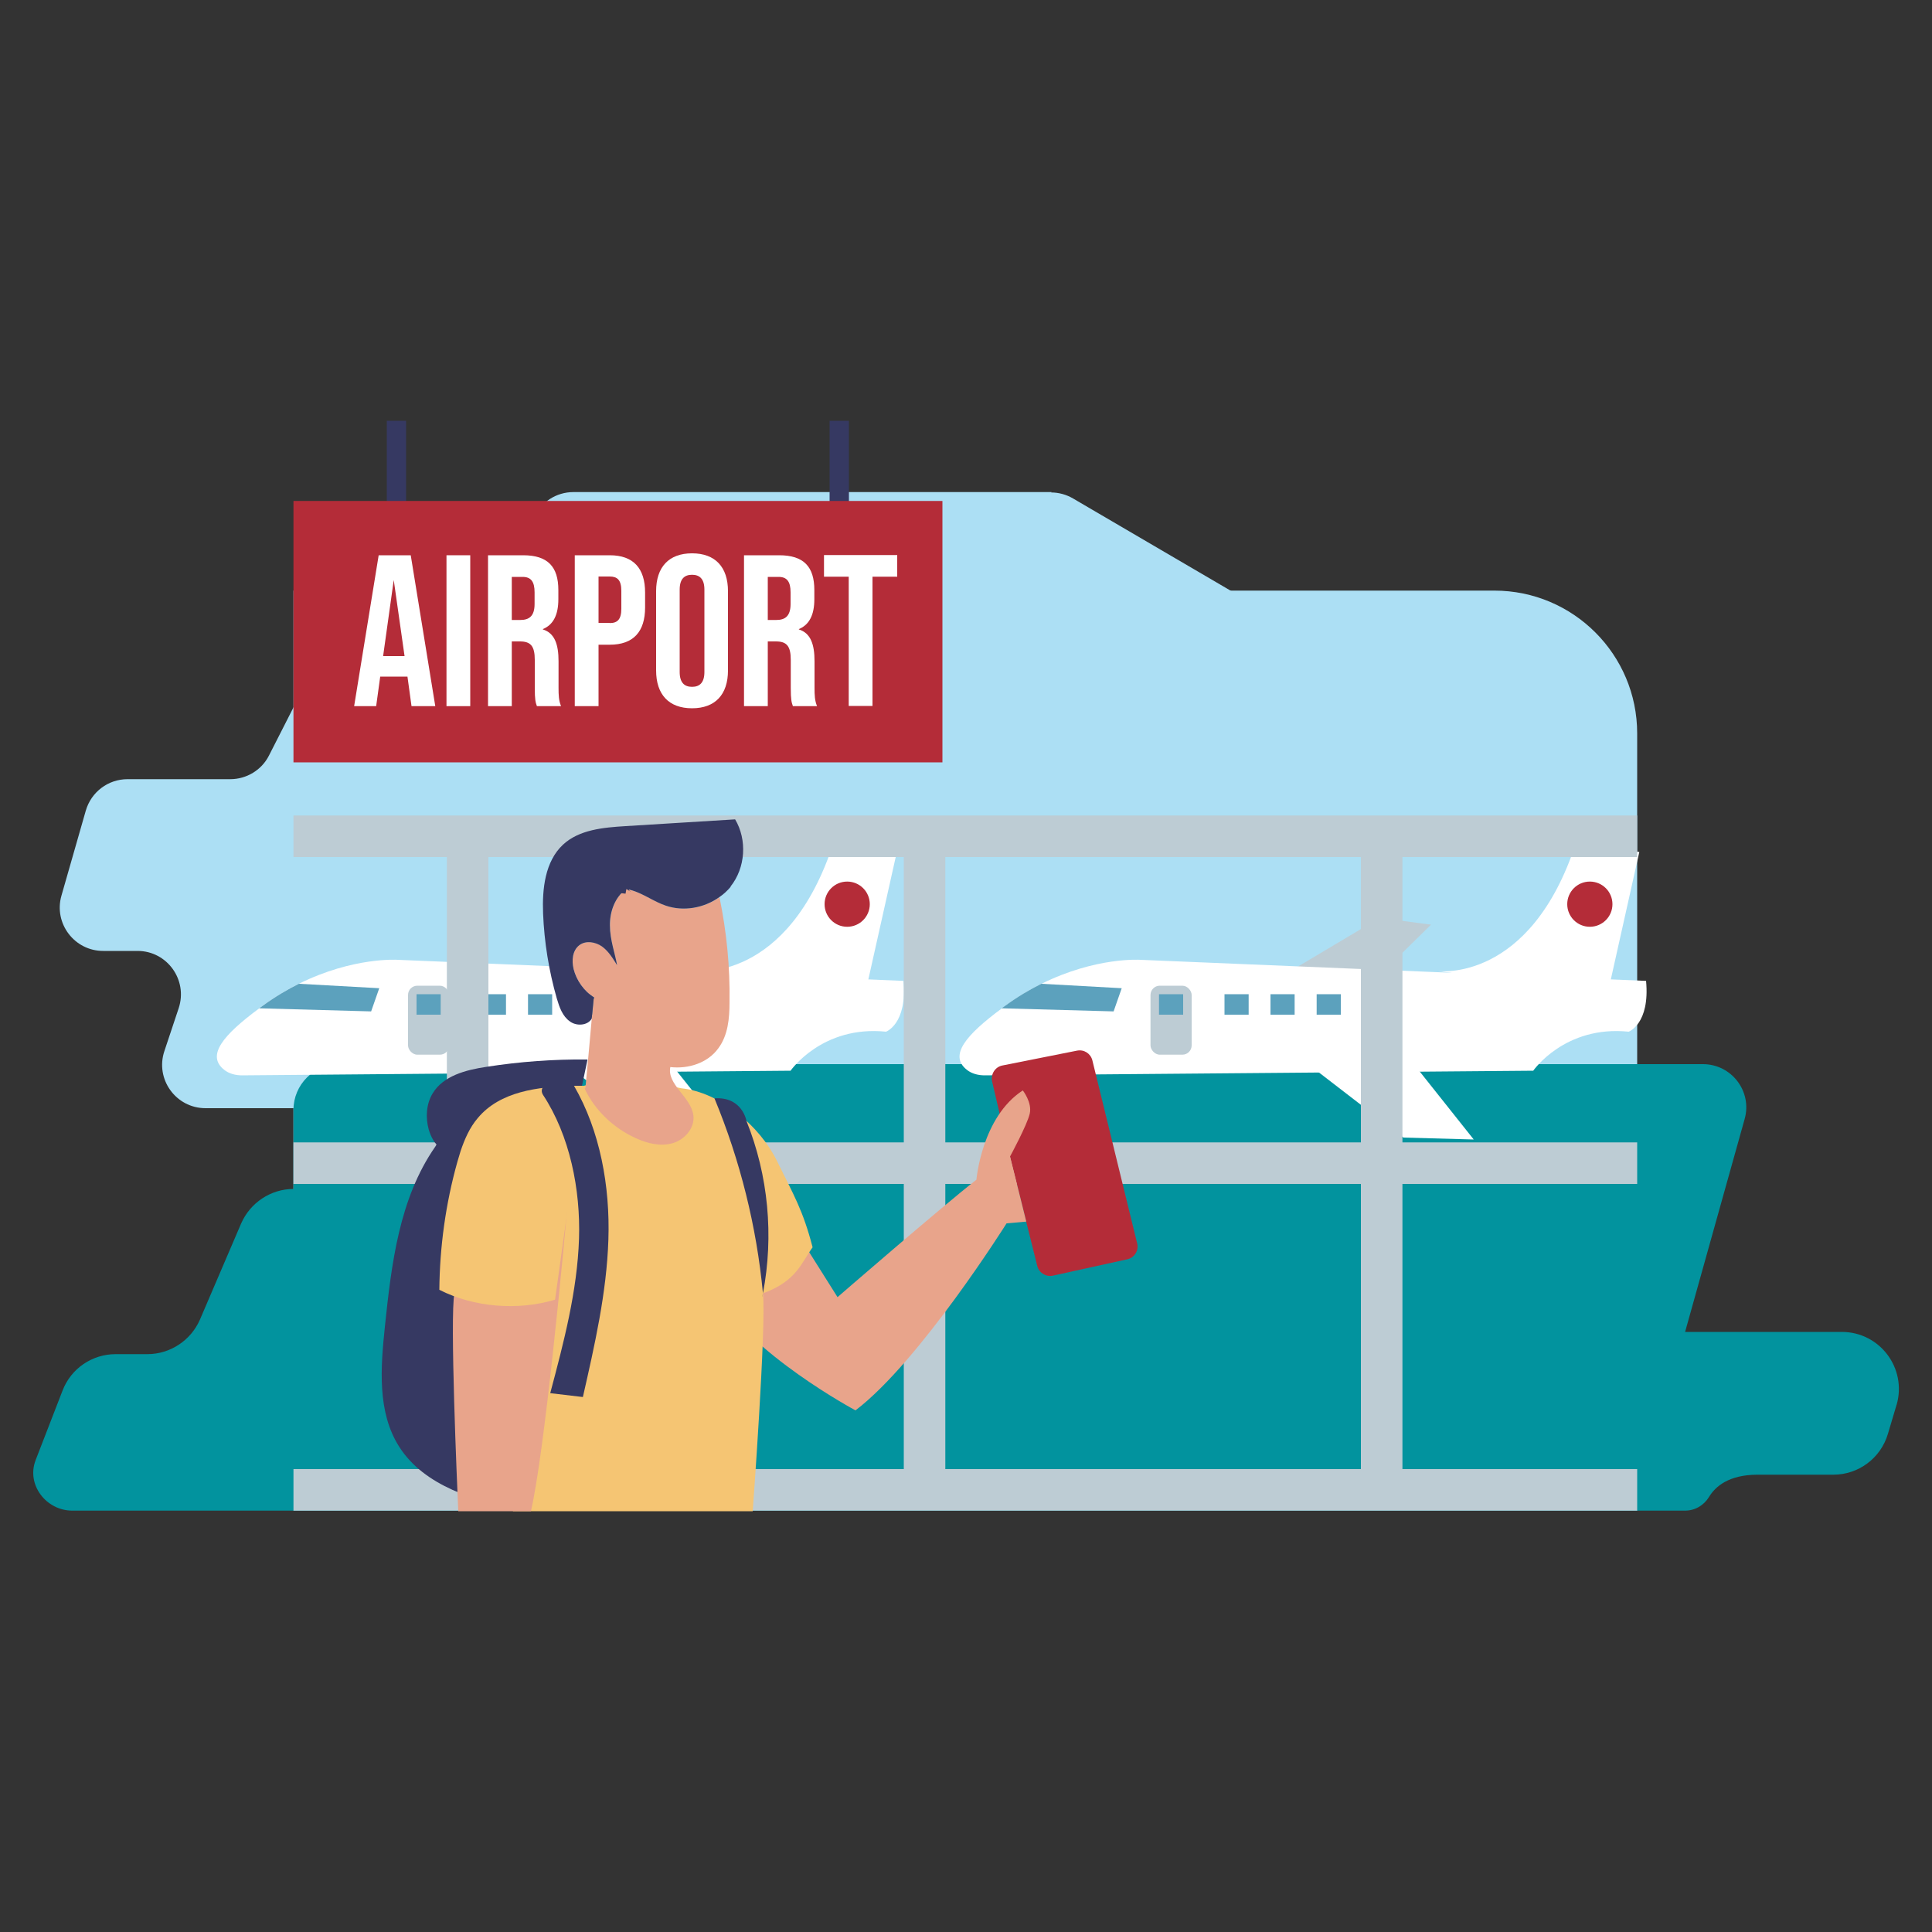 <?xml version="1.0" encoding="UTF-8"?><svg id="Layer_1" xmlns="http://www.w3.org/2000/svg" viewBox="0 0 100 100"><rect x="0" y="0" width="100" height="100" fill="#333333" stroke="none"/><defs><style>.cls-1{fill:#02939e;}.cls-2{fill:#f5c573;}.cls-3{fill:#e8a48b;}.cls-4{fill:#fff;}.cls-5{fill:#b42c38;}.cls-6{fill:#bdccd4;}.cls-7{fill:#acdff4;}.cls-8{fill:#363962;}.cls-9{fill:#5ca1bd;}.cls-10,.cls-11{fill:none;stroke:#363962;stroke-miterlimit:10;}.cls-11{stroke-width:.5px;}</style></defs><path class="cls-7" d="M54.43,25.47H29.68c-.89,0-1.69,.52-2.05,1.33l-2.88,6.48c-.36,.81-1.16,1.33-2.05,1.33h-5.11c-.84,0-1.61,.47-2,1.22l-1.67,3.28c-.38,.75-1.16,1.22-2,1.22H6.6c-1,0-1.88,.66-2.16,1.63l-1.26,4.4c-.41,1.43,.67,2.86,2.16,2.86h1.78c1.53,0,2.61,1.5,2.13,2.96l-.74,2.22c-.49,1.45,.59,2.96,2.13,2.96H47.29c1.5,0,2.58,1.45,2.15,2.89l-.03,.09c-.43,1.44,.65,2.89,2.15,2.89h14.58c1.04,0,1.95-.72,2.18-1.73l2.3-9.89c.24-1.02,1.14-1.73,2.18-1.73h.9c.88,0,1.68-.52,2.05-1.32l1.41-3.14c.67-1.48-.42-3.16-2.05-3.16h-.93c-1.47,0-2.54-1.39-2.17-2.81l.48-1.83c.26-.97-.17-2-1.04-2.51l-15.91-9.31c-.34-.2-.74-.31-1.13-.31Z"/><path class="cls-7" d="M15.19,30.57h62.16c4.08,0,7.39,3.31,7.39,7.39v40.23H15.19V30.57h0Z"/><path class="cls-1" d="M98.17,72.7l-.45,1.51c-.37,1.26-1.52,2.12-2.83,2.12h-3.92c-1.5,0-2.19,.62-2.51,1.15-.27,.44-.73,.71-1.24,.71H3.74c-1.35,0-2.38-1.34-1.9-2.6,0,0,0-.02,.01-.03l1.39-3.59c.44-1.14,1.53-1.88,2.75-1.88h1.64c1.18,0,2.25-.71,2.72-1.79l2.13-4.97c.47-1.08,1.54-1.79,2.71-1.79h0v-4.09c0-1.31,1.06-2.37,2.37-2.37H88.14c1.49,0,2.57,1.42,2.16,2.85l-3.08,11.01h8.11c1.97,0,3.38,1.88,2.84,3.77Z"/><g><polygon class="cls-6" points="71.41 47.51 74.07 47.86 71.21 50.67 66.44 50.47 71.41 47.51"/><path class="cls-4" d="M50.96,55.66l28.4-.24s1.63-2.36,4.94-2.02c0,0,1.11-.4,.9-2.63l-26.18-1.09s-2.29-.16-5.11,1.24c-.6,.3-1.23,.67-1.86,1.13-.07,.05-.13,.09-.19,.14-1.88,1.39-2.75,2.44-1.82,3.18,.26,.21,.6,.29,.93,.29Z"/><polygon class="cls-4" points="72.1 53.72 76.28 58.98 72.64 58.88 65.71 53.54 72.1 53.72"/><path class="cls-9" d="M51.84,52.19l5.8,.16,.42-1.2-4.16-.23c-.6,.3-1.23,.67-1.86,1.13-.07,.05-.13,.09-.19,.14Z"/><path class="cls-4" d="M84.85,44.1l-1.65,7.38-8.78-1.22s4.79,.65,7.16-6.66l3.27,.5Z"/><circle class="cls-5" cx="82.29" cy="46.8" r="1.17"/><g><rect class="cls-9" x="70.53" y="51.46" width="1.25" height="1.06"/><rect class="cls-9" x="68.15" y="51.46" width="1.25" height="1.06"/><rect class="cls-9" x="65.76" y="51.46" width="1.25" height="1.06"/><rect class="cls-9" x="63.38" y="51.46" width="1.25" height="1.06"/><rect class="cls-6" x="59.55" y="51.02" width="2.13" height="3.57" rx=".48" ry=".48"/><rect class="cls-9" x="59.99" y="51.46" width="1.25" height="1.06"/></g></g><g><polygon class="cls-6" points="32.97 47.51 35.63 47.86 32.78 50.67 28 50.47 32.97 47.51"/><path class="cls-4" d="M12.52,55.66l28.4-.24s1.63-2.36,4.94-2.02c0,0,1.11-.4,.9-2.63l-26.18-1.09s-2.29-.16-5.11,1.24c-.6,.3-1.23,.67-1.86,1.13-.07,.05-.13,.09-.19,.14-1.88,1.39-2.75,2.44-1.82,3.18,.26,.21,.6,.29,.93,.29Z"/><polygon class="cls-4" points="33.66 53.72 37.85 58.98 34.2 58.88 27.27 53.54 33.66 53.72"/><path class="cls-9" d="M13.41,52.19l5.8,.16,.42-1.2-4.16-.23c-.6,.3-1.23,.67-1.86,1.13-.07,.05-.13,.09-.19,.14Z"/><path class="cls-4" d="M46.42,44.1l-1.65,7.38-8.78-1.22s4.79,.65,7.16-6.66l3.27,.5Z"/><circle class="cls-5" cx="43.85" cy="46.8" r="1.17"/><g><rect class="cls-9" x="32.1" y="51.46" width="1.25" height="1.06"/><rect class="cls-9" x="29.71" y="51.46" width="1.25" height="1.06"/><rect class="cls-9" x="27.33" y="51.46" width="1.25" height="1.06"/><rect class="cls-9" x="24.94" y="51.46" width="1.25" height="1.06"/><rect class="cls-6" x="21.12" y="51.02" width="2.13" height="3.57" rx=".48" ry=".48"/><rect class="cls-9" x="21.56" y="51.46" width="1.25" height="1.06"/></g></g><g><rect class="cls-6" x="15.19" y="42.21" width="69.55" height="2.15"/><rect class="cls-6" x="15.19" y="59.13" width="69.55" height="2.15"/><rect class="cls-6" x="54.5" y="58.9" width="34.04" height="2.15" transform="translate(131.49 -11.54) rotate(90)"/><rect class="cls-6" x="30.84" y="58.9" width="34.04" height="2.15" transform="translate(107.83 12.11) rotate(90)"/><rect class="cls-6" x="7.19" y="58.9" width="34.04" height="2.15" transform="translate(84.18 35.77) rotate(90)"/><rect class="cls-6" x="15.19" y="76.04" width="69.55" height="2.15"/></g><path class="cls-5" d="M52.27,59.85l1.42,5.68c.09,.35,.44,.57,.8,.5l3.86-.85c.37-.08,.6-.45,.51-.82l-2.32-9.48c-.09-.35-.43-.57-.79-.5l-3.87,.77c-.37,.07-.61,.45-.53,.82l.91,3.89Z"/><path class="cls-3" d="M41.48,64.17l1.87,2.97s5.42-4.7,7.19-6.08c0,0,.27-3.24,2.4-4.62,0,0,.49,.62,.36,1.2s-1.02,2.22-1.02,2.22l.84,3.37-1.02,.09s-4.49,7.15-7.82,9.68c0,0-5.48-2.93-7.29-6.13l4.49-2.7Z"/><path class="cls-8" d="M26.97,78.22c-2.38-.56-5-1.28-6.31-3.34-1.14-1.79-.96-4.09-.74-6.2,.34-3.25,.74-6.65,2.61-9.33l1.24-2.1,3.02,1.06s1.84,16.97,.17,19.92Z"/><path class="cls-2" d="M39.5,66.94c1.74-.64,1.97-1.57,2.56-2.38-.5-1.92-.96-2.67-1.85-4.48s-2.94-3.54-4.94-3.75c0,0-4.72-1.07-6.22,.52s-2.09,9.19-2.09,9.19l-.41,9.1v3.08h12.41s.71-9.59,.53-11.29Z"/><path class="cls-3" d="M34.7,55.21c-.21,.92,1.08,1.57,1.19,2.53,.08,.64-.45,1.25-1.07,1.43-.63,.18-1.3,.02-1.89-.25-1.19-.53-2.17-1.49-2.67-2.58l.04-.02c.05-.5,.09-.99,.14-1.49,.06-.7,.13-1.41,.19-2.11,.03-.34,.07-.69,.1-1.03l.03-.05c-.52-.34-.92-.88-1.07-1.49-.11-.43-.06-.96,.3-1.23,.33-.25,.83-.18,1.17,.07,.34,.24,.56,.61,.78,.97-.1-.6-.36-1.32-.37-2.06,0-.71,.26-1.48,.84-1.88,.11,.02,.21,.04,.32,.07,.61,.19,1.14,.58,1.74,.79,.92,.31,1.98,.12,2.77-.44,.37,1.79,.55,3.61,.52,5.44,0,.83-.08,1.71-.58,2.38-.55,.76-1.55,1.08-2.49,.97Z"/><path class="cls-3" d="M27.48,78.22c.69-2.94,1.68-13.29,1.93-16.3l-5.89,5.02c-.24,1.22,.14,9.93,.2,11.28h3.76Z"/><path class="cls-8" d="M37.82,45.9c-.17,.2-.36,.38-.58,.53h0c-.79,.57-1.85,.76-2.77,.45-.6-.2-1.13-.6-1.74-.79-.11-.03-.2-.06-.32-.07-.58,.41-.85,1.17-.84,1.88,0,.75,.27,1.46,.37,2.06-.22-.36-.44-.72-.78-.97-.34-.24-.84-.32-1.17-.07-.36,.27-.41,.8-.3,1.23,.15,.61,.55,1.15,1.07,1.49l-.03,.05c-.03,.34-.07,.69-.1,1.03-.2,.36-.78,.41-1.13,.15-.39-.27-.55-.75-.68-1.19-.41-1.43-.65-2.91-.71-4.4-.05-1.28,.1-2.69,1.03-3.56,.84-.78,2.09-.89,3.24-.96,1.88-.11,3.78-.24,5.67-.35,.63,1.06,.54,2.51-.24,3.48Z"/><path class="cls-11" d="M32.42,46.01c-.54-.09-1.13,.03-1.41,.48"/><path class="cls-11" d="M32.49,45.95s-.05,.03-.07,.06"/><path class="cls-8" d="M30.41,54.84c-1.75-.02-3.51,.11-5.24,.38-1.06,.16-2.23,.46-2.78,1.38-.33,.55-.37,1.24-.2,1.86,.11,.38,.31,.76,.63,.99s6.26,.3,6.6,.1"/><path class="cls-8" d="M39.46,67.13c.02-.06,.02-.13,.03-.19h0c.57-2.97,.28-6.1-.85-8.91,0,0-.21-1.28-1.66-1.18,1.33,3.21,2.18,6.63,2.51,10.09"/><path class="cls-2" d="M28.73,67.27c-1.92,.58-4.2,.4-5.99-.51,.02-2.23,.33-4.47,.93-6.61,.06-.19,.11-.38,.17-.57,.21-.62,.47-1.22,.89-1.71,1.15-1.38,3.1-1.62,4.93-1.67,.18,0,.35,0,.52,0,.02,.05,.05,.11,.07,.15"/><path class="cls-8" d="M30.17,72.31c.61-2.69,1.23-5.39,1.32-8.15s-.43-5.63-1.78-7.96c-.07-.12-.2-.18-.33-.17l-1.04,.1c-.26,.03-.38,.31-.24,.53,1.4,2.12,1.95,4.92,1.87,7.45-.09,2.72-.79,5.37-1.49,8"/><polyline class="cls-10" points="43.44 21.78 43.44 28.1 20.52 28.1 20.52 21.78"/><rect class="cls-5" x="15.19" y="25.93" width="33.59" height="13.53"/><g><path class="cls-4" d="M21.1,35.02h-1.42l-.21,1.53h-1.14l1.27-7.81h1.66l1.27,7.81h-1.23l-.21-1.53Zm-.16-1.06l-.56-3.94-.55,3.94h1.1Z"/><path class="cls-4" d="M23.11,28.74h1.23v7.81h-1.23v-7.81Z"/><path class="cls-4" d="M25.26,28.74h1.82c1.27,0,1.82,.59,1.82,1.8v.48c0,.8-.26,1.32-.8,1.54v.02c.61,.19,.81,.77,.81,1.65v1.37c0,.38,.01,.66,.13,.95h-1.25c-.07-.2-.11-.32-.11-.96v-1.43c0-.72-.21-.96-.77-.96h-.42v3.35h-1.23v-7.81Zm1.67,3.35c.46,0,.74-.2,.74-.83v-.6c0-.56-.19-.8-.62-.8h-.56v2.23h.45Z"/><path class="cls-4" d="M29.75,28.74h1.81c1.23,0,1.83,.68,1.83,1.93v.77c0,1.25-.6,1.93-1.83,1.93h-.58v3.18h-1.23v-7.81Zm1.81,3.51c.39,0,.6-.18,.6-.74v-.93c0-.56-.21-.74-.6-.74h-.58v2.4h.58Z"/><path class="cls-4" d="M33.96,34.7v-4.1c0-1.25,.66-1.96,1.86-1.96s1.86,.71,1.86,1.96v4.1c0,1.25-.66,1.96-1.86,1.96s-1.86-.71-1.86-1.96Zm2.5,.08v-4.26c0-.56-.25-.77-.64-.77s-.64,.21-.64,.77v4.26c0,.56,.25,.77,.64,.77s.64-.21,.64-.77Z"/><path class="cls-4" d="M38.51,28.74h1.82c1.27,0,1.82,.59,1.82,1.8v.48c0,.8-.26,1.32-.8,1.54v.02c.61,.19,.81,.77,.81,1.65v1.37c0,.38,.01,.66,.13,.95h-1.25c-.07-.2-.11-.32-.11-.96v-1.43c0-.72-.21-.96-.77-.96h-.42v3.35h-1.23v-7.81Zm1.67,3.35c.46,0,.74-.2,.74-.83v-.6c0-.56-.19-.8-.62-.8h-.56v2.23h.45Z"/><path class="cls-4" d="M43.93,29.85h-1.28v-1.12h3.79v1.12h-1.28v6.69h-1.23v-6.69Z"/></g></svg>